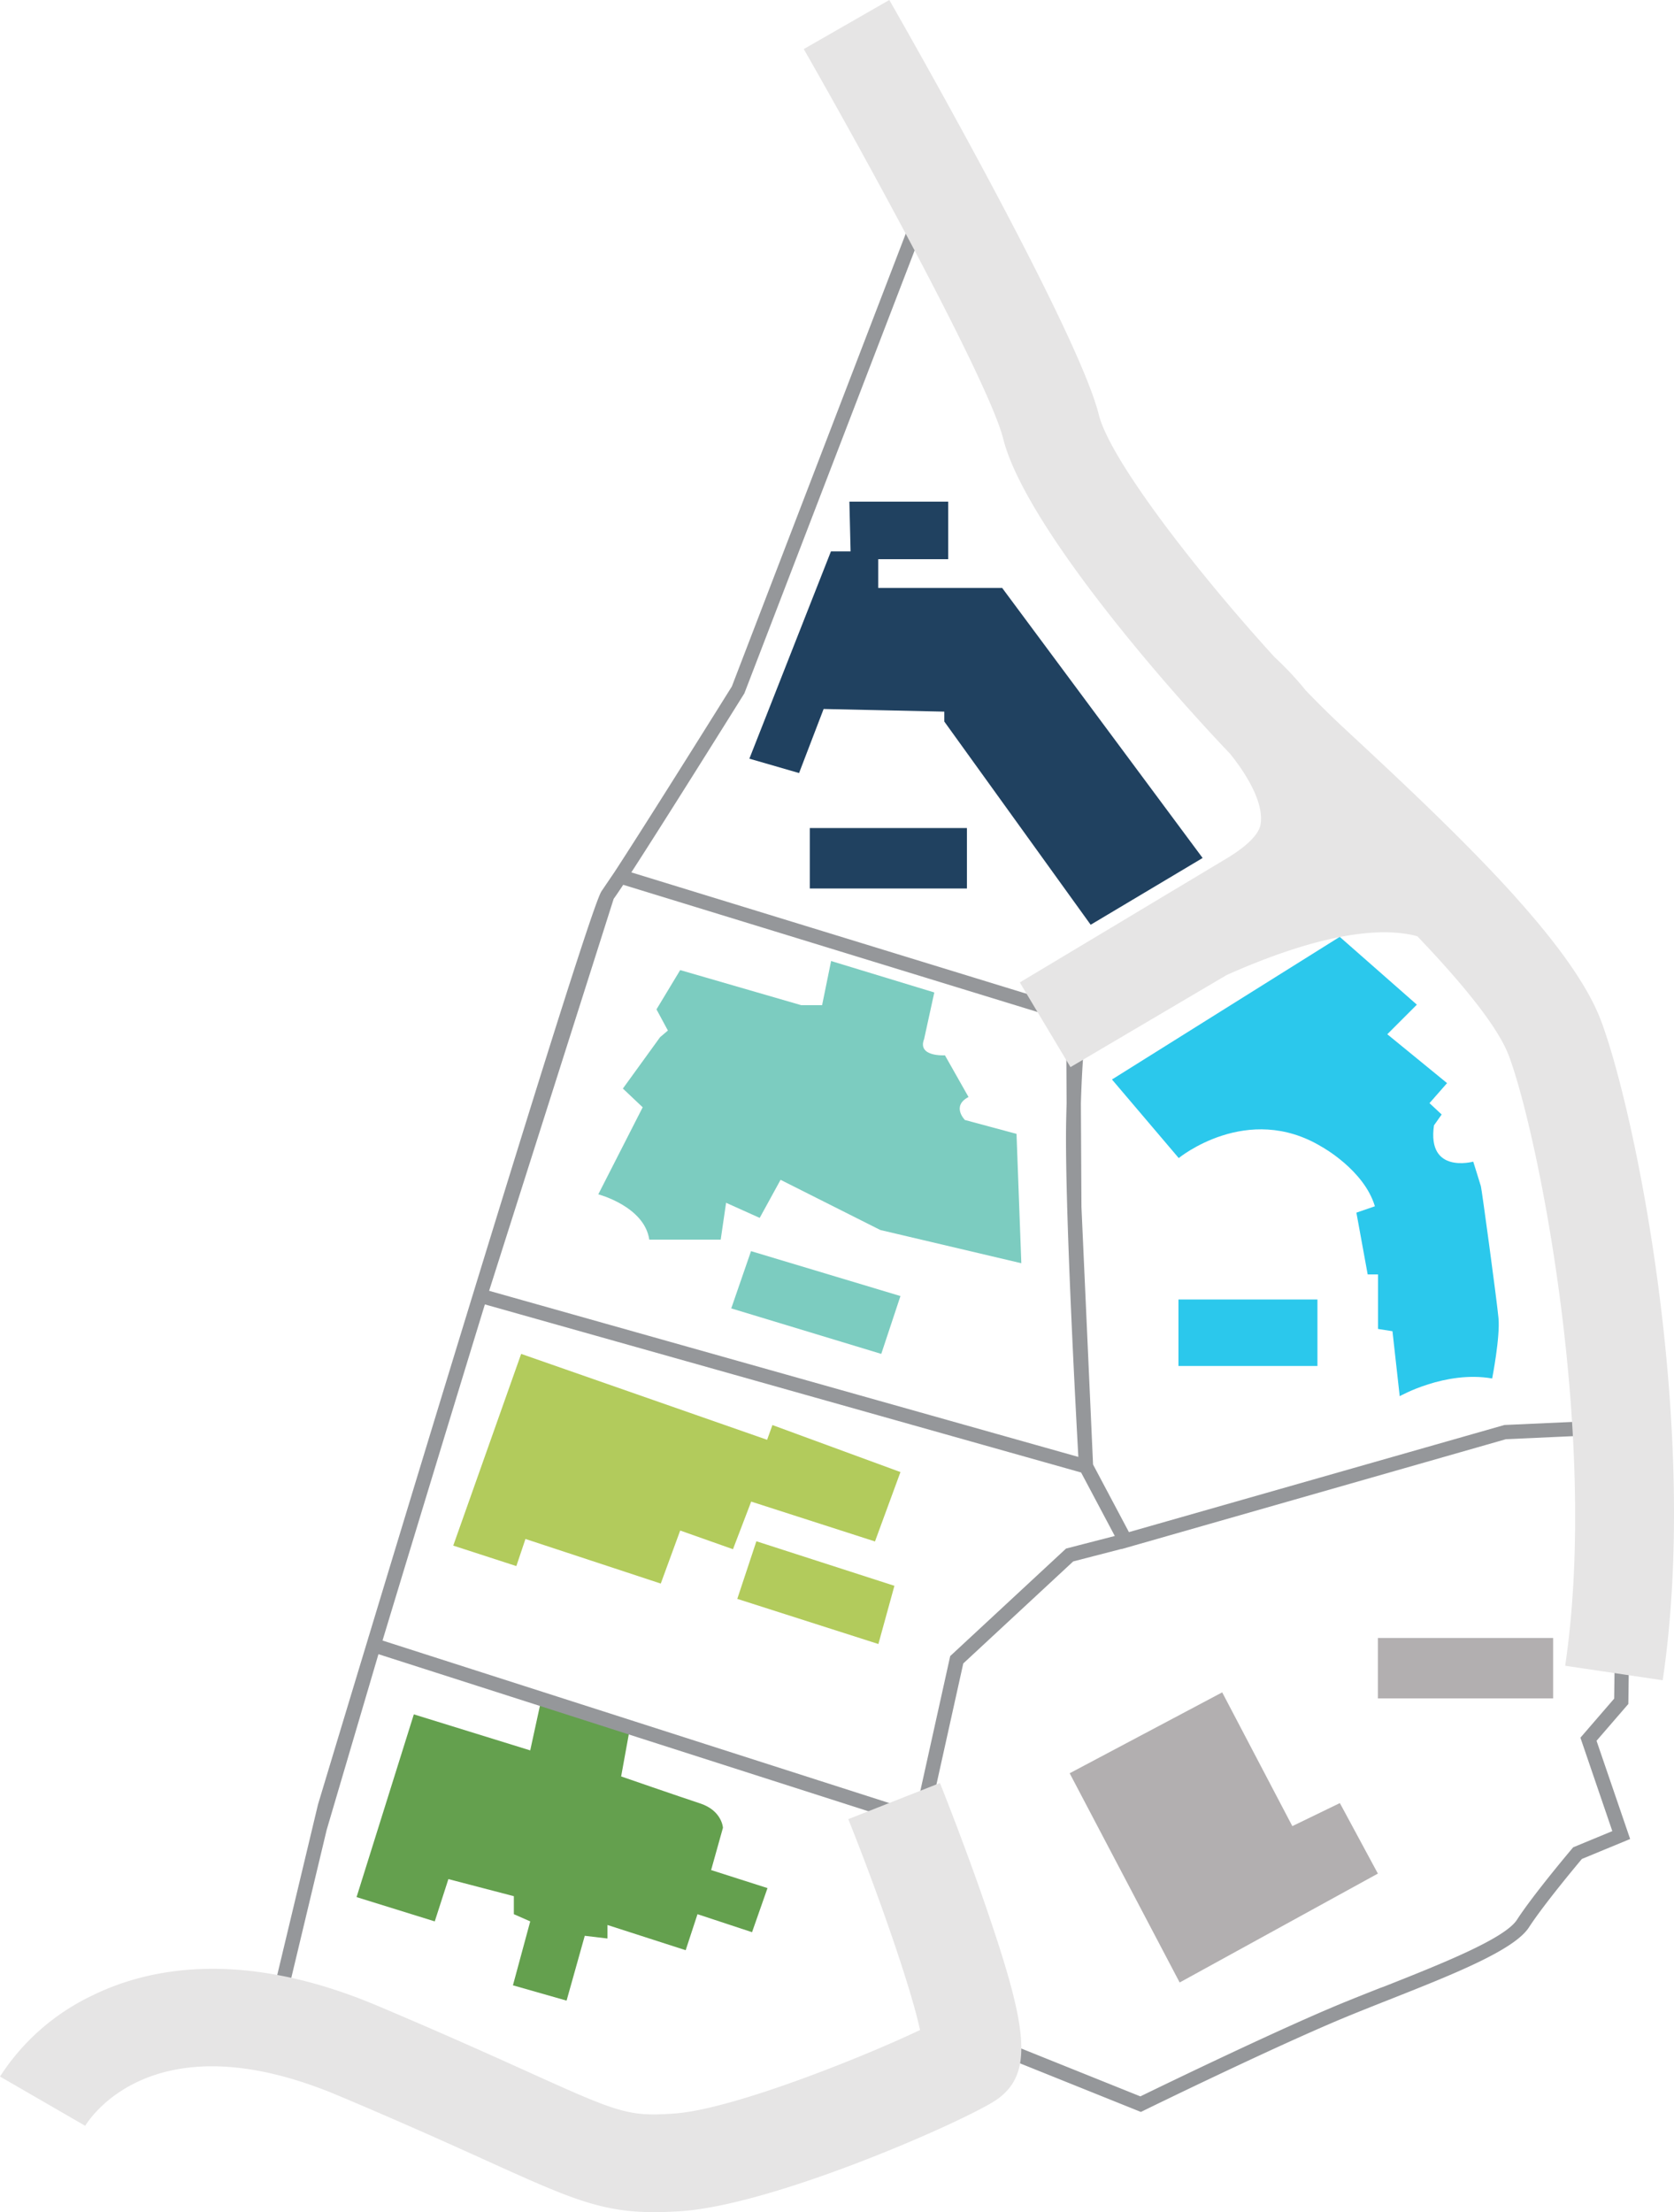 <?xml version="1.0" encoding="UTF-8"?> <svg xmlns="http://www.w3.org/2000/svg" xmlns:xlink="http://www.w3.org/1999/xlink" width="277" height="366" viewBox="0 0 277 366"><defs><clipPath id="a"><path d="M0,366H277V0H0Z" fill="none"></path></clipPath></defs><path d="M30.391,0,28.736,7.6,9.478,1.638,0,31.873l12.94,4.021,2.256-7,10.832,2.828V34.7l2.709,1.192L25.876,46.469,34.754,49l3.008-10.724,3.759.447V36.489l12.94,4.17L56.416,34.7l9.026,2.98L68,30.383,58.671,27.4l1.957-7s-.149-2.83-3.762-4.021-13.085-4.47-13.085-4.47L45.132,4.47Z" transform="translate(59 282)" fill="#64a04e"></path><path d="M53.858,334a32.015,32.015,0,0,1-8.878-.986C28.852,328.145,1.813,308.875.67,308.057L0,307.6l.005-.022,7.757-32.439,0-.005.86-3.593c1.127-3.741,4.183-13.883,8.221-27.215l.185-.63h0l.005,0c6.352-20.979,12.041-39.664,16.91-55.536l-.005,0,.14-.442c13.085-42.677,20.284-65.275,21.4-67.167l.013-.038,2.186-3.224C61.819,110.95,70.727,96.781,77.1,86.575L107.413,7.654a19.281,19.281,0,0,1,.576-4.045c.51-1.875,1.3-3.033,2.339-3.441A2.389,2.389,0,0,1,111.209,0a3.956,3.956,0,0,1,2.709,1.383c2.486,2.485,6.6,13.457,11.718,27.542l0,.009c2.474,6.8,5.032,13.838,5.9,15.028,1.418,1.934,11.41,16.45,28.9,41.98l.877,1.281,1.033.957c11.568,10.707,21.257,19.684,28.8,26.684l.109-.018.383.476c10.47,9.719,16,14.88,16.906,15.78,1.655,1.644,6.382,10.331,10.075,17.707l.126.158.032.161c3.606,7.226,6.154,13.019,6.65,15.117.339,1.431.527,8.855.56,22.068l0,.02v2.948q0,.953,0,1.928l0,18.965-.077,0c-.132,20.4-.406,40.5-.46,44.321l-.007.426-5.263,6.09,5.562,16.25-7.985,3.3c-1.047,1.248-6.391,7.658-8.762,11.318-2.455,3.786-12.576,7.79-23.292,12.03l0,0-.06.024c-2.029.8-4.126,1.634-6.113,2.444-11.7,4.76-34.066,15.707-34.27,15.809l-.476.233-23.317-9.372c-3.062,4.687-13.423,9.908-28.426,14.323C79.166,331.462,64.149,334,53.858,334ZM18.623,246.682l-8.565,29.057L2.686,306.57C6.907,309.4,28.357,323.66,36.073,326.3a82.114,82.114,0,0,0,25.105,4.393c7.633,0,14.276-1.454,19.745-4.323,13.659-7.155,32.894-13.7,38.464-15.533L106.454,277.59l.076-.346.31-1.4.181-.822Zm98.914,67.258c-7.66,2.6-22.223,7.818-33.686,13.585a158.439,158.439,0,0,0,20.13-6.288c6.211-2.459,10.9-4.982,13.556-7.3ZM141.6,229.264h0l-8.015,2.071-18.191,16.882L109.8,273.444l-.6,2.7-.279,1.255,12.946,33.269,22.831,9.175c3.819-1.86,23.405-11.355,33.938-15.644,1.931-.785,4.018-1.61,5.541-2.213l.159-.063.162-.064.013,0,.024-.01.011,0,.1-.04.086-.034.007,0,.093-.037.006,0,.006,0,.009,0,.01,0c9.425-3.73,20.105-7.957,22.147-11.108,2.689-4.152,8.854-11.456,9.115-11.765l.005-.006.006-.007.186-.219,6.473-2.677L217.515,260.5l5.583-6.462c.149-10.609.347-27.675.451-43.754l-18.356.829-63.578,18.174ZM36.235,188.809c-4.983,16.262-10.682,34.974-16.939,55.615l88.236,28.294,5.7-25.722,19.17-17.79,8.064-2.082-5.574-10.5-98.66-27.811Zm154.052-71.4-9.819,1.721-44,21.861-.462.956c-.083.247-.82,2.727-1.149,13.581.039,7.5.085,16.058.092,16.963l0,.1,0,.1,1.921,42.615,5.936,11.183,62.131-17.724,18.621-.842c.033-5.738.053-11.02.059-15.7l0-5.182v-.6l-7.088-36.458Zm-131.161,1.98c-.74,1.123-1.272,1.9-1.581,2.322l-20.61,64.852,97.5,27.482c-.41-7.413-1.407-26.268-1.842-41.2l-.009-.213s0-.068,0-.158c-.174-6.056-.23-10.754-.166-13.964.023-1.052.047-2.023.075-2.968-.03-5.6-.058-11.336-.067-13.653ZM220.563,158.3h0l2.961,15.265a75.646,75.646,0,0,0-.4-8.787A46,46,0,0,0,220.563,158.3ZM111.223,2.354a.059.059,0,0,0-.026,0c-.647.251-1.337,2.957-1.421,5.568l-.076.383L79.17,87.719l-.05.08c-2.137,3.423-13.08,20.933-18.653,29.535l73.127,22.453,46.292-22.945,8.342-1.464c-13.591-12.613-28.606-26.5-28.629-26.522l-.171-.2c-.267-.391-27.367-39.989-29.8-43.31-1.027-1.4-2.936-6.586-6.221-15.632l-.01-.027c-3.735-10.271-8.85-24.336-11.159-26.647C111.568,2.373,111.256,2.354,111.223,2.354Zm90.79,125.838h0l9.019,11.194a41.329,41.329,0,0,0-4.161-6.621C206.364,132.262,204.237,130.27,202.013,128.191Z" transform="translate(44 27)" fill="#95979a"></path><path d="M11.236,0,0,31.718l10.441,3.389,1.507-4.487L34.339,38l3.214-8.775,8.736,3.09L49.3,24.438l20.485,6.594L74,19.552,52.815,11.774l-.879,2.438Z" transform="translate(75 224)" fill="#b2cb5c"></path><path d="M3.16,0,0,9.533,23.348,17,26,7.371Z" transform="translate(122 255)" fill="#b2cb5c"></path><path d="M38.524,0,37.036,7.3H33.56L13.552,1.5,9.63,8l1.887,3.5-1.292,1.1L4.069,21.1l3.278,3.1L0,38.6s7.644,2,8.438,7.5H20.255l.893-6.1,5.561,2.5,3.452-6.3,16.5,8.3L70,50l-.794-21.4-8.541-2.3s-2.282-2.3.6-3.8l-3.905-6.9s-4.632.3-3.442-2.7L55.6,5.2Z" transform="translate(99 159)" fill="#7cccc0"></path><path d="M3.273,0,28,7.429,24.825,17,0,9.472Z" transform="translate(121 207)" fill="#7cccc0"></path><path d="M37.688,0,0,23.6l11.047,13S22.388,27.288,34.7,34.73c0,0,7.014,3.835,8.805,9.847l-3.06,1.054,1.867,10.222h1.715v9.021l2.388.375L47.612,76s7.538-4.285,15.3-2.932c0,0,1.343-6.839,1.045-10s-2.762-21.273-2.91-21.8-1.269-4.077-1.269-4.077-7.686,2.121-6.493-6l1.269-1.8L52.54,27.514,55.448,24.2l-9.89-8.085,4.892-4.895Z" transform="translate(184 155)" fill="#2bc8ec"></path><path d="M0,366H277V0H0Z" fill="none"></path><g clip-path="url(#a)"><path d="M0,11H23V0H0Z" transform="translate(195 215)" fill="#2bc8ec"></path><path d="M25.239,0,0,13.384,18.2,48,51,29.982,44.709,18.317l-7.864,3.814Z" transform="translate(177 280)" fill="#b2afb0"></path><path d="M0,10H29V0H0Z" transform="translate(228 271)" fill="#b2afb0"></path><path d="M16.55,0H32.9V9.516H21.322v4.757H41.83L75,58.953,56.475,70,32.254,36.377V34.74L12.286,34.3,8.224,44.9,0,42.522l13.5-34.3h3.248Z" transform="translate(124 83)" fill="#204160"></path><path d="M0,10H26V0H0Z" transform="translate(134 137)" fill="#204160"></path><path d="M108.265,71c-8.914,0-14.223-2.4-27.634-8.469C74.486,59.75,66.838,56.288,56,51.722c-29.936-12.624-40.762,3.149-41.9,4.989L0,48.562A37.083,37.083,0,0,1,15.237,35.17c9.087-4.482,24.641-7.838,47.153,1.655C73.42,41.476,81.5,45.134,87.407,47.8c15.01,6.793,16.612,7.413,24.182,6.879,9.79-.682,31.838-9.6,40.653-13.82-1.491-6.93-6.82-22.271-11.874-34.884L155.536,0c.167.417,4.139,10.338,7.707,20.771,6.673,19.5,7.937,27.2,1.718,31.584-4.581,3.228-36.334,17.37-52.228,18.476-1.607.112-3.08.169-4.467.169" transform="translate(0 295)" fill="#e6e5e5"></path><path d="M131.912,168.849c-2.228-5.894-7.3-12.782-13.865-20.123-.266-.3-.524-.61-.8-.9-7.317-8.076-16.359-16.674-25.42-25.1L88.895,120c-1.795-1.678-3.769-3.634-5.841-5.781a51.691,51.691,0,0,0-5.143-5.489C65.1,94.68,50.7,76.132,48.82,68.6,45.354,54.721,17.34,5.562,14.157,0L0,8.12C11.59,28.363,30.795,63.761,32.994,72.561c3.314,13.275,24.147,38.076,37.548,52.146,2.748,3.413,5.471,7.931,5.09,11.388-.082.729-.321,2.842-6.294,6.313L35.751,162.545l8.384,14.01,25.826-15.229c10.538-4.707,22.508-8.441,30.884-6.6.239.053.46.12.691.18,7.052,7.387,13.246,14.774,15.116,19.718,4.809,12.725,14.965,63.048,9.338,100.973l16.14,2.4c6.231-42-4.635-94.381-10.217-109.151" transform="translate(133)" fill="#e6e5e5"></path></g></svg> 